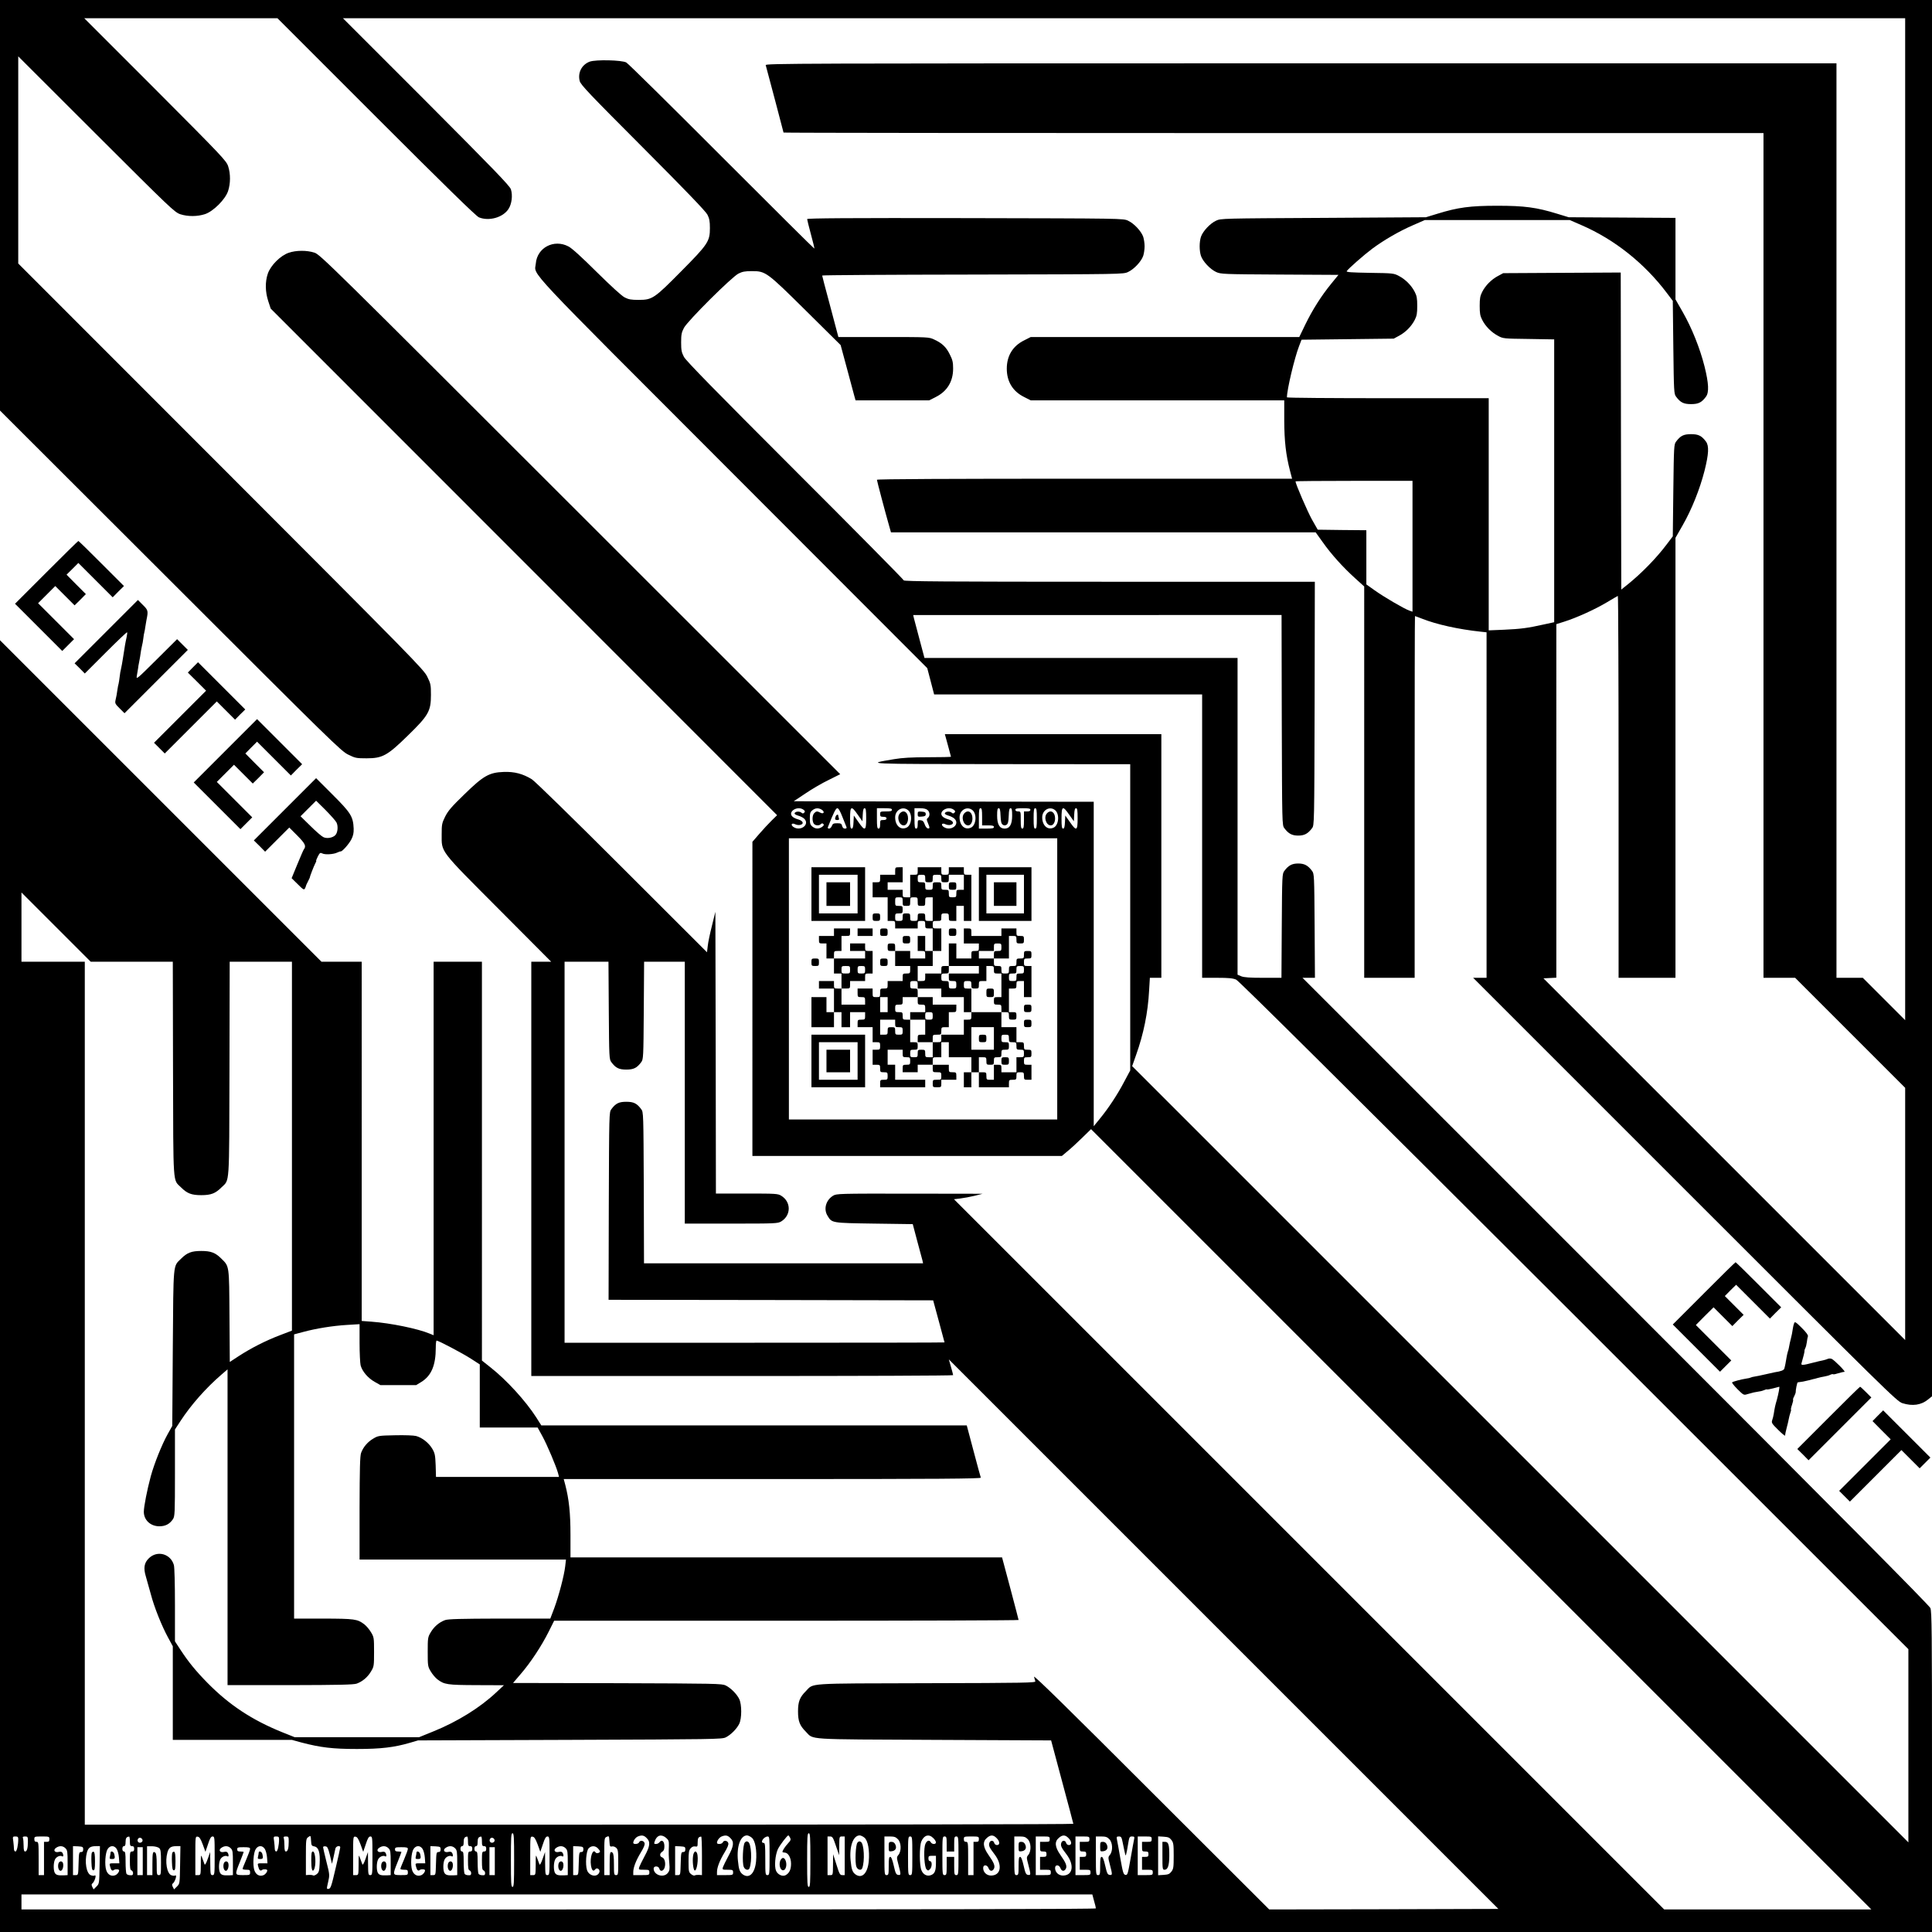 <svg xmlns="http://www.w3.org/2000/svg" version="1.0" width="2400" height="2400" viewBox="0 0 1800 1800"><path d="M0 191.3v191.2l158.8 158.6c150.9 150.8 159 158.8 165.7 162 6.5 3.2 7.6 3.4 17 3.4 14.9 0 19.4-2.5 38.6-21.3 19.1-18.6 21.4-22.6 21.4-37.7 0-9.4-.2-10.5-3.4-17-3.2-6.7-12.2-15.8-192.2-196L17 245.5v-193l72.8 72.7c69.4 69.3 72.9 72.6 78.2 74.4 7.1 2.3 16 2.2 23-.1 7.8-2.6 18.9-13.7 21.5-21.5 2.3-7 2.4-15.9.1-23-1.7-5.2-4.9-8.6-67.9-71.8L78.5 17h180l92 92c64.7 64.7 93.1 92.4 95.7 93.5 9.3 3.8 22.3.2 27.5-7.7 3.1-4.7 4.1-12.7 2.3-18.4-1-3.2-16-18.7-78.8-81.7L319.5 17H1775v933.5l-19.8-19.8-19.7-19.7H1711V59h-499.1c-474.8 0-499 .1-498.5 1.7 1.5 5.4 16.6 62.4 16.6 62.8 0 .3 205.4.5 456.5.5H1643v787h29.5l51.3 51.3 51.2 51.2v235L1606.5 1080 1438 911.5l6-.3 6-.3V581.5l7.3-2.3c11.2-3.5 28.2-11.2 39.2-17.7 5.5-3.3 10.3-6.1 10.8-6.3.4-.2.7 79.8.7 177.7V911h53V501.1l6.8-11.9c8.4-14.7 15.9-33.5 20.3-50.7 3.9-15.6 4.3-23.1 1.3-27.1-4-5.4-7-6.9-13.9-6.9s-9.9 1.5-13.9 6.9c-2 2.6-2.1 4.3-2.6 45.5l-.5 42.8-5.6 7.4c-9.6 12.8-23.5 27-36.4 37.4l-6 4.8-.3-147.7-.2-147.7-54.8.3-54.7.3-5 2.7c-6 3.2-11.5 8.7-14.6 14.8-1.9 3.7-2.3 6.1-2.3 13s.4 9.3 2.3 13c3.1 6.1 8.6 11.6 14.6 14.8 4.9 2.7 5.3 2.7 28.7 3l23.8.4v263.5l-9.7 2.1c-15.1 3.4-21.6 4.2-37 4.9l-14.3.6V371h-94c-51.7 0-94-.3-94-.8 0-7.2 7.1-36.9 11.3-47.7l2.3-6 43-.5 42.9-.5 5-2.7c6-3.2 11.5-8.7 14.6-14.8 1.9-3.7 2.3-6.1 2.3-13s-.4-9.3-2.3-13c-3.1-6.1-8.6-11.6-14.6-14.8-4.9-2.6-5.4-2.7-27.3-3-17.3-.3-22-.6-21.5-1.6 1.5-2.3 15.8-14.9 23.8-20.9 11.1-8.2 25.1-16.3 38-21.9l11-4.8h135l11 4.8c30.7 13.3 58.6 35.5 79.4 63.1l5.6 7.4.5 43.3c.5 41.7.6 43.4 2.6 46 4 5.4 7 6.9 13.9 6.9s9.9-1.5 13.9-6.9c3-4 2.6-12.4-1.3-28.1-4.3-17.1-11.9-36-20.3-50.7l-6.8-11.9V203l-49.7-.3-49.8-.3-10.5-3.2c-19.4-6-30.7-7.5-56-7.5s-36.6 1.5-56 7.5l-10.5 3.2-95.5.6c-94.3.5-95.6.5-100 2.6-5.6 2.6-12.3 9.8-14.1 15-1.6 5-1.6 12.8 0 17.8 1.8 5.2 8.5 12.4 14.1 15 4.4 2 6.1 2.1 59.3 2.4l54.7.3-6.7 8.2c-9.3 11.4-17.4 24.2-24.1 37.9l-5.7 11.8H960.3l-6.1 3.1c-10.6 5.2-16.2 14.4-16.2 26.4 0 12 5.6 21.2 16.2 26.4l6.1 3.1h236.2v18.8c.1 19.3 1.5 31.9 5.4 46.9l1.9 7.3h-193.4c-126.7 0-193.4.3-193.4 1 0 .9 7.8 30.5 11.6 43.7l1.5 5.3H1225.8l6.6 9.2c7.9 11.2 18.8 23.3 30.2 33.6l8.4 7.6V911h47V742.5c0-92.7.1-168.5.3-168.5.2 0 3.2 1.1 6.8 2.5 13.4 5.3 33.7 9.8 54.2 12l5.7.6V911h-12.5l197.3 197.3c188.6 188.6 197.6 197.5 202.6 199 9.4 3 17.6 1.8 24-3.5l3.6-2.9V0H0v191.3zm1316 317.6v61l-2.9-1c-4.7-1.6-24.2-13-32.5-19l-7.6-5.4V494l-22.7-.2-22.6-.3-5.3-9.3c-4.2-7.5-15.4-33.4-15.4-35.7 0-.3 24.5-.5 54.5-.5h54.5v60.9z"/><path d="M549.5 57.4c-7.5 2.8-11.4 10.3-9.4 18.1.9 3.5 8.9 11.9 58.9 62 39.8 39.9 58.5 59.4 60.1 62.5 1.8 3.6 2.3 6.1 2.3 12.5 0 12.4-1.8 15.1-26.8 40.3-25 25.3-26.9 26.6-39.6 26.6-6.9 0-9.3-.4-13-2.3-2.8-1.4-12.6-10.4-26-23.6-14.1-14-23.2-22.3-26.4-23.9-13.5-7.1-29.2 1.1-30.4 15.9-1 11.9-15.1-3.2 183.9 196l180.8 181 3.2 12.2 3.2 12.3H1120v264h14c10.9 0 14.7.4 17.7 1.7 2.6 1.2 100 97.9 315.1 312.7l311.2 311.1v180l-361.6-361.6-361.6-361.6 3.6-10.2c7.1-19.9 11.1-39.6 12.2-60.3l.7-11.8h10.7V684H880.3l2.8 10.2c1.6 5.7 2.8 10.5 2.9 10.8 0 .3-9.6.5-21.2.5-15.6 0-24.1.5-31.8 1.8-27.4 4.6-29.3 4.5 99.8 4.6l120.2.1V997.3l-5.5 10.3c-6.3 12.1-14.9 25.1-22.9 34.8l-5.6 6.9V747l-139.7-.2-139.8-.3 11-7.3c6-4.1 15.8-9.8 21.7-12.6l10.6-5.3-242.1-242C306.3 245 298.3 237.2 293 235.4c-7.1-2.3-17-2.3-24 .1-7.7 2.6-16.9 11.8-19.5 19.5-2.6 7.6-2.4 16.9.4 25.5l2.3 7 235.9 236 235.9 236-5.1 5c-2.8 2.8-8 8.3-11.5 12.4l-6.4 7.4V1077H989.3l5.6-4.7c3.1-2.5 9.2-8.2 13.6-12.5l8-7.8 363.5 363.5 363.5 363.5h-193l-330.9-330.9-330.8-330.8 5.8-.7c3.3-.4 9.3-1.5 13.4-2.5l7.5-1.9-68-.1c-66.2-.1-68.1 0-71.3 1.9-6.7 4.1-9.1 12.4-5.2 18.7 4.1 6.8 3.6 6.7 43.4 7.3l36 .5 4.1 15.5c2.3 8.5 4.5 16.7 4.9 18.2l.6 2.8H600l-.2-70.4c-.3-69.4-.3-70.5-2.4-73.2-4-5.4-7-6.9-13.9-6.9s-9.9 1.5-13.9 6.9c-2.1 2.7-2.1 3.6-2.4 90.2l-.2 87.4 151.2.2 151.2.3 5.3 19.5c2.9 10.7 5.3 19.6 5.3 19.7 0 .2-79.6.3-177 .3H526V896h40.9l.3 45.4c.3 44.1.4 45.5 2.4 48.2 4 5.4 7 6.9 13.9 6.9s9.9-1.5 13.9-6.9c2-2.7 2.1-4.1 2.4-48.2l.3-45.4H638v244h43.3c41.3 0 43.3-.1 46.5-2 9.4-5.7 9.4-18.3 0-24-3.1-1.9-5.1-2-32-2H667l-.2-131.3-.3-131.2-3.2 13c-1.8 7.1-3.6 15.6-3.9 18.8l-.7 5.9-79.1-79c-45.3-45.3-81.2-80.3-84-82.1-8.4-5.2-16.4-7.3-26.4-6.9-13.5.5-18.9 3.6-36.8 21.1-11.8 11.4-15 15.2-17.7 20.6-3 6.1-3.2 7.3-3.2 16.6 0 16.9-2.5 13.6 53.4 69.7l48.6 48.8H495v386h196.5c108.1 0 196.5-.3 196.5-.8 0-.4-.9-3.9-2-7.7l-2-7 256 256 256 256-106.7.3-106.8.2-109.9-109.7c-76.1-76.1-109.6-109-109.2-107.1.3 1.4.9 3.3 1.2 4.2.5 1.4-8.9 1.6-101.2 1.8-114 .3-105-.3-112.7 7.5-5.6 5.6-7.2 9.7-7.2 18.8 0 9.1 1.6 13.2 7.2 18.8 7.7 7.8-2 7.1 119.7 7.7l108.9.5 10.3 38.5c5.7 21.2 10.4 38.8 10.4 39.2 0 .5-207.2.8-460.5.8H79V896H20v-64.5l32.3 32.3L84.5 896H161l.2 99.7c.3 111.6-.3 102.9 7.5 110.6 5.6 5.6 9.7 7.2 18.8 7.2 9.1 0 13.2-1.6 18.8-7.2 7.8-7.7 7.2 1 7.5-110.6l.2-99.7h58V1239.7l-11.2 4.3c-13.4 5.1-26.7 11.9-38.3 19.4l-8.4 5.5-.3-42.7c-.3-47.6-.1-46.2-7.5-53.5-5.6-5.6-9.7-7.2-18.8-7.2-9.1 0-13.2 1.6-18.8 7.2-7.6 7.5-7.1 2.4-7.7 83.3l-.5 72.5-4.2 7.5c-5.4 9.6-12.6 27.6-15.8 39.3-3.4 12.6-6.5 28.4-6.5 33.2 0 7.7 6.2 13.5 14.5 13.5 5.6 0 9.6-2.1 12.6-6.6 1.8-2.7 1.9-5.4 1.9-43.2v-40.4l5.3-8.1c9.6-14.7 23.4-30.4 37.9-42.9l5.8-5V1570h58.3c46-.1 59-.4 62-1.4 5.5-2 10.3-6.1 13.4-11.4 2.7-4.5 2.8-5.2 2.8-18.2s-.1-13.7-2.8-18.2c-1.5-2.6-4.3-5.9-6.2-7.4-6.6-5-8.9-5.3-38.2-5.4H274v-264.8l8.3-2.2c12.1-3.3 27.7-5.8 41-6.6l11.7-.7v17.4c0 9.6.5 19.1 1 21.1 1.6 5.6 6.8 11.7 13 15.2l5.5 3.1h33.2l4.9-3c9.3-5.8 13.4-15.5 13.4-31.8 0-3.7.3-6.7.8-6.7 1.7 0 24.3 11.9 32 16.9l8.2 5.3v58.8h53.9l4.5 8.2c4.5 8.3 12.6 27.5 14.5 34.2l.9 3.6H406.2l-.3-10.8c-.4-9.6-.7-11.2-3.2-15.5-3.3-5.5-9.3-10.2-15-11.8-2.4-.6-10.5-.9-19.6-.7-15 .3-15.8.4-20.3 3.1-5.3 3.1-9.4 7.9-11.4 13.4-1 3-1.3 14.3-1.4 51.5v47.8h192.3l-.7 6.2c-1 8.8-6 27.7-10.2 39.1l-3.7 9.7h-47.1c-36.7.1-47.9.4-50.9 1.4-5.5 2-10.3 6.1-13.4 11.4-2.7 4.5-2.8 5.2-2.8 18.2s.1 13.7 2.8 18.2c1.5 2.6 4.3 5.9 6.2 7.4 6.5 4.9 9.1 5.3 36.5 5.4l25.5.1-7.3 6.8c-15 14.1-36.1 27.2-58.4 36.2l-13.3 5.4h-116l-12-4.8c-27.8-11.3-48.9-25.2-69.2-45.8-10.8-11-17.6-19.3-25-30.6l-5.3-8.1v-33.9c0-19.1-.4-35.3-1-37.2-3-10.5-15.4-13.9-23.2-6.4-4.5 4.3-5.3 9.2-2.9 17.1 1.1 3.7 3.1 11.1 4.6 16.4 3.1 12 10.2 29.7 16.1 40.5l4.4 8.1v87.2h110.9l9.1 2.5c17.6 4.6 28.9 6 51.5 6 22.4 0 34.8-1.5 49.5-5.8l7.5-2.2 141.5-.5c134.1-.5 141.7-.6 145.1-2.3 4.7-2.3 10.3-7.9 12.6-12.6 2.5-5 2.5-18.2 0-23.2-2.3-4.7-7.9-10.3-12.6-12.6-3.4-1.7-9.2-1.8-100.9-2.1l-97.2-.2 7.1-8.3c9.1-10.5 19.4-26.1 26-39.3l5.2-10.4h216.3c119 0 216.4-.3 216.4-.7 0-.4-3.5-13.6-7.7-29.5l-7.7-28.8H531.5v-20.8c0-20.7-1.4-33.5-4.9-47l-1.4-5.2h194.5c155.2 0 194.4-.3 194.1-1.3-.3-.6-3.3-11.9-6.8-25l-6.3-23.7H504.3l-4.6-7.3c-9.8-15.3-27.7-35-42.9-46.9l-7.8-6.2V896h-45v348l-3.7-1.5c-11-4.6-36.3-9.8-54-11.1l-9.3-.7V896h-37.5L149.8 746.3 0 596.5V1800h1800v-149c0-132-.2-149.5-1.5-152.8-1.1-2.6-84.6-86.7-293.3-295.5L1213.5 911h11.6l-.3-48.4c-.3-47.2-.4-48.5-2.4-51.2-3.8-5.1-7.1-6.9-12.9-6.9-5.8 0-9.1 1.8-12.9 6.9-2 2.7-2.1 4-2.4 51.2l-.3 48.4h-17c-12.5 0-17.9-.4-20.4-1.4l-3.5-1.5V613H861.3l-4.6-17.3c-2.5-9.4-4.9-18.4-5.3-20l-.6-2.7H1194l.2 97.9c.3 97.2.3 98 2.4 100.7 3.8 5.1 7.1 6.9 12.9 6.9 5.8 0 9.1-1.8 12.9-6.9 2.1-2.7 2.1-3.4 2.4-116.2l.2-113.4h-191.5c-152.7 0-191.5-.3-191.5-1.3 0-.6-45.5-46.7-101.1-102.2-75.5-75.5-101.7-102.3-103.7-106-2.2-4.3-2.6-6.2-2.6-13.5s.4-9.2 2.6-13.5c3.5-6.6 44.4-47.3 50.8-50.6 3.6-1.8 6.1-2.3 12.5-2.3 12.9 0 13.9.8 50.7 37.2l32 31.7L789 343c3.1 11.8 6.3 23.4 6.9 25.7l1.2 4.3h68.6l6.1-3.1c10.6-5.3 16.2-14.4 16.2-26.5 0-5.9-.5-8.1-3.1-13.2-3.4-6.9-7.1-10.4-14.4-13.8-5-2.4-5.1-2.4-47.2-2.4h-42.2l-1-3.8c-.5-2-3.9-14.8-7.5-28.3-3.7-13.5-6.6-24.9-6.6-25.2 0-.4 63.1-.8 140.3-.9 139.9-.3 140.2-.3 144.7-2.4 5.6-2.6 12.3-9.8 14.1-15 .7-2.1 1.3-6.2 1.3-8.9 0-2.8-.6-6.8-1.3-8.9-1.8-5.2-8.5-12.4-14.1-15-4.5-2.1-4.6-2.1-151.7-2.4-108.7-.2-147.3.1-147.3.9 0 .6 1.6 7 3.5 14.1 2 7.2 3.4 13.2 3.2 13.4-.2.2-39-38.4-86.3-85.7-47.2-47.3-87.2-86.8-88.9-87.7-4.3-2.3-28.4-2.8-34-.8zm199.1 697c1.5 1.2 1.6 1.7.7 2.7-1 1-1.5 1-2.7 0-1.8-1.5-5.8-1.1-6.3.6-.3.7 1.2 1.6 3.3 2.2 2 .5 4.5 1.8 5.5 2.7 5.9 5.4-3.2 12.5-10 7.8-2.9-2.1-1.3-4.1 1.9-2.4 1.2.6 3.3.9 4.7.5 3.6-.9 2.5-3.7-1.8-5-2-.5-4.4-1.6-5.3-2.4-5.4-4.5 4.2-10.9 10-6.7zm17.3.2c2.8 2 1.4 4.2-1.7 2.5-2.8-1.5-3.8-1.4-5.6.5-1.8 1.8-2.1 6.6-.6 9.5 1.2 2.1 5 2.5 6.8.7.9-.9 1.5-.9 2.3-.1.8.8.4 1.5-1.2 2.7-3.1 2.1-6.2 2-9-.3-2-1.6-2.4-2.8-2.4-7.6s.4-6 2.4-7.6c2.8-2.3 5.9-2.4 9-.3zm19 6.6c1.8 4.6 3.5 8.9 3.8 9.5.3.8-.3 1.3-1.5 1.3-1.3 0-2.2-.9-2.6-2.5-.5-2.1-1.2-2.5-4.6-2.5-3.4 0-4.2.4-5 2.5-.5 1.4-1.7 2.5-2.6 2.5-.9 0-1.4-.6-1.1-1.3 5.2-13.3 7.4-17.7 8.8-17.7 1.1 0 2.7 2.7 4.8 8.2zm14.3-2.1l4.3 6.1.3-6.1c.2-4.5.7-6.1 1.7-6.1 1.2 0 1.5 1.9 1.5 9.5 0 11.7-1.1 12.2-7.2 3.4l-4.3-6.1-.3 6.1c-.2 4.5-.7 6.1-1.7 6.1-1.2 0-1.5-1.9-1.5-9.5 0-11.7 1.1-12.2 7.2-3.4zm31.8-4.6c0 1.2-1.3 1.5-5.5 1.5-5.2 0-5.5.1-5.5 2.5 0 2.1.5 2.5 3 2.5 2 0 3 .5 3 1.5s-1 1.5-3 1.5c-2.8 0-3 .2-3 4 0 2.9-.4 4-1.5 4-1.2 0-1.5-1.7-1.5-9.5V753h7c5.6 0 7 .3 7 1.5zm15 .3c4.4 3.6 3.5 14.1-1.4 16.3-5.6 2.6-10.6-2-10.6-9.6 0-6.8 7-10.8 12-6.7zm18.2-.1c2.2 1.9 2.4 5.6.3 7.3-1.3 1.1-1.3 1.6 0 4.7 1.9 4.5 1.9 5.5-.2 5.1-.9-.2-2.2-1.9-2.8-3.8-.9-2.7-1.8-3.6-3.8-3.8-2.5-.3-2.7-.1-2.7 3.7 0 3-.4 4.1-1.5 4.1-1.2 0-1.5-1.7-1.5-9.5V753h5.2c3.4 0 5.8.6 7 1.7zm24.4-.3c1.5 1.2 1.6 1.7.7 2.7-1 1-1.5 1-2.7 0-1.8-1.5-5.8-1.1-6.3.6-.3.7 1.2 1.6 3.3 2.2 2 .5 4.5 1.8 5.5 2.7 5.9 5.4-3.2 12.5-10 7.8-2.9-2.1-1.3-4.1 1.9-2.4 1.2.6 3.3.9 4.7.5 3.6-.9 2.5-3.7-1.8-5-2-.5-4.4-1.6-5.3-2.4-5.4-4.5 4.2-10.9 10-6.7zm17.4.4c4.4 3.6 3.5 14.1-1.4 16.3-5.6 2.6-10.6-2-10.6-9.6 0-6.8 7-10.8 12-6.7zm9 6.2v8h5.5c4.2 0 5.5.3 5.5 1.5s-1.4 1.5-7 1.5h-7v-9.5c0-7.8.3-9.5 1.5-9.5s1.5 1.6 1.5 8zm17.2-.9c.2 5.5.7 7.4 2.1 8.3 1.2.8 2.2.8 3.5 0 1.3-.9 1.8-2.8 2-8.3.2-5.4.6-7.1 1.7-7.1 1.2 0 1.5 1.5 1.5 6.9 0 8.2-2.3 12.1-7 12.1s-7-3.9-7-12.1c0-5.4.3-6.9 1.5-6.9 1.1 0 1.5 1.7 1.7 7.1zm27.8-5.6c0 1-1 1.5-3 1.5h-3v8c0 6.4-.3 8-1.5 8s-1.5-1.6-1.5-8c0-7.9 0-8-2.5-8-1.6 0-2.5-.6-2.5-1.5 0-1.2 1.4-1.5 7-1.5s7 .3 7 1.5zm6 8c0 7.8-.3 9.5-1.5 9.5s-1.5-1.7-1.5-9.5.3-9.5 1.5-9.5 1.5 1.7 1.5 9.5zm17-7.7c4.4 3.6 3.5 14.1-1.4 16.3-5.6 2.6-10.6-2-10.6-9.6 0-6.8 7-10.8 12-6.7zm13.2 4.3l4.3 6.1.3-6.1c.2-4.5.7-6.1 1.7-6.1 1.2 0 1.5 1.9 1.5 9.5 0 11.7-1.1 12.2-7.2 3.4l-4.3-6.1-.3 6.1c-.2 4.5-.7 6.1-1.7 6.1-1.2 0-1.5-1.9-1.5-9.5 0-11.7 1.1-12.2 7.2-3.4zM985 912v131H735V781h250v131zm-506 821c0 21.6-.2 25-1.5 25s-1.5-3.4-1.5-25 .2-25 1.5-25 1.5 3.4 1.5 25zm276 0c0 21.6-.2 25-1.5 25s-1.5-3.4-1.5-25 .2-25 1.5-25 1.5 3.4 1.5 25zm-462-12.7c3.9.8 5.4 5.8 4.8 16.2-.3 6.6-.7 8-2.7 9.6-1.3 1-2.8 1.6-3.4 1.2-.6-.4-2.4-.6-3.9-.5l-2.8.2v-16.9c0-16.5.1-17 2.3-18.6 2.2-1.5 2.2-1.5 2.5 3.4.3 4.5.5 4.9 3.2 5.4zm277.1 0c1.1-.3 2.8.2 3.9 1.2 1.8 1.6 2 3.1 2 13.7 0 11.1-.1 11.8-2 11.8s-2-.7-2-9.9c0-7-.4-10.2-1.3-11-2.3-1.8-2.7-.2-2.7 10.6v10.3h-5v-17.3c0-17.1 0-17.4 2.3-18.4 2.1-1 2.2-.8 2.5 4.2.3 4.7.5 5.2 2.3 4.8zm32.4-7.8c3.6 3.5 3.2 7.4-1.9 16.8-2.4 4.5-4.7 9.2-5.1 10.4-.6 2.2-.4 2.3 4.4 2.3 4.8 0 5.1.2 5.1 2.5 0 2.4-.2 2.5-7.5 2.5H590v-2.9c0-4.2 2.5-10.7 7.1-18.3 2.8-4.6 3.9-7.3 3.4-8.7-.7-2.4-4.3-2.8-5.1-.6-.7 1.7-5.4 2.1-5.4.4 0-2.1 2.2-5 4.3-5.9 3.7-1.5 5.7-1.1 8.2 1.5zm18.1-.2c2.4 2.1 2.7 3.1 2.6 7.3-.3 7.5-.2 9.4.4 16.4.5 5.6.2 7-1.4 9-3.9 4.9-13.2 2-13.2-4.1 0-2.7 4.6-2.6 5.3.1.7 2.9 3.6 2.5 4.8-.7 1.4-3.8.3-9-2.1-9.8-2.6-.8-2.6-3.7 0-5.3 1.5-.9 2-2.3 2-5.2 0-4.6-2.4-6.5-4.5-3.7-.7 1-2.2 1.7-3.3 1.7-1.9 0-2-.3-1.1-2.8 2-5.5 6.1-6.6 10.5-2.9zm59.9.2c3.6 3.5 3.2 7.4-1.9 16.8-2.4 4.5-4.7 9.2-5.1 10.4-.6 2.2-.4 2.3 4.4 2.3 4.8 0 5.1.2 5.1 2.5 0 2.4-.2 2.5-7.5 2.5H668v-2.9c0-4.2 2.5-10.7 7.1-18.3 2.8-4.6 3.9-7.3 3.4-8.7-.7-2.4-4.3-2.8-5.1-.6-.7 1.7-5.4 2.1-5.4.4 0-2.1 2.2-5 4.3-5.9 3.7-1.5 5.7-1.1 8.2 1.5zm20-.3c3.2 2.8 4.8 11.9 3.9 22-1.1 11-6.1 16.2-12 12.4-3.1-2.1-4.1-4.6-4.9-13.2-1.3-13.2 2.4-23.4 8.5-23.4 1 0 3.1 1 4.5 2.2zm35.6-.1c.9 1.8.6 2.6-1.9 5.3-2.7 2.9-5.2 6.7-5.2 8 0 .3.9.6 1.9.6 3.4 0 6.1 4.7 6.1 10.4 0 5.4-1.6 8.8-5.1 10.7-3 1.5-7.4-.6-8.9-4.2-1.7-4-.8-14.4 1.7-20 1.8-3.8 8.7-12.9 9.8-12.9.3 0 .9.9 1.6 2.1zm69.4.1c3.2 2.8 4.8 11.9 3.9 22-1.1 11-6.1 16.2-12 12.4-3.1-2.1-4.1-4.6-4.9-13.2-1.3-13.2 2.4-23.4 8.5-23.4 1 0 3.1 1 4.5 2.2zm64 .3c1.4 1.3 2.5 3.1 2.5 4 0 2-3.6 2-4.8-.1-1.6-2.9-4.5-1.2-5.5 3.1-1.3 6.1-.4 20.3 1.5 22.1 1.4 1.4 1.7 1.4 3.2-.1 2.1-2.1 2.2-7.5.1-7.5-.9 0-1.5-.9-1.5-2.5 0-2.2.4-2.5 3.5-2.5h3.5v6.6c0 7.4-1.1 10.1-4.6 11.4-3.6 1.4-7.3-.4-8.9-4.5-2-4.6-2-22.3-.1-26.9 2.5-5.9 7.1-7.2 11.1-3.1zm59 0c3.1 3 3.3 6.5.4 6.5-1.2 0-2.3-.8-2.6-2-.7-2.7-3.9-2.6-4.6.2-.7 2.5.2 4.3 4.9 10.4 7.6 10 6 19.8-3.3 19.8-4.1 0-7.3-3.1-7.3-7 0-3.4 3.7-3.3 5 .1 1.1 3 3.5 3.3 5 .6 1.3-2.6.1-5.6-5.1-13-5.1-7.3-5.6-12.3-1.4-15.8 3.4-3 6-2.9 9 .2zm67 0c3.1 3 3.3 6.5.4 6.5-1.2 0-2.3-.8-2.6-2-.7-2.7-3.9-2.6-4.6.2-.7 2.5.2 4.3 4.9 10.4 7.6 10 6 19.8-3.3 19.8-4.1 0-7.3-3.1-7.3-7 0-3.4 3.7-3.3 5 .1 1.1 3 3.5 3.3 5 .6 1.3-2.6.1-5.6-5.1-13-5.1-7.3-5.6-12.3-1.4-15.8 3.4-3 6-2.9 9 .2zm-978.5.9c0 5.7-1.3 11.6-2.6 11.6-.8 0-1.4-1-1.4-2.4 0-1.3-.3-4.4-.6-7-.7-4.5-.6-4.6 2-4.6 2.1 0 2.6.5 2.6 2.4zm9 2.3c0 6.2-.9 9.3-2.6 9.3-1 0-1.4-1.5-1.4-5.4 0-3-.3-6.1-.6-7-.5-1.2 0-1.6 2-1.6 2.4 0 2.6.3 2.6 4.7zm20-2.2c0 2-.5 2.5-2.5 2.5H41v31h-5v-15.5c0-14.8-.1-15.5-2-15.5-1.5 0-2-.7-2-2.5 0-2.4.2-2.5 7-2.5s7 .1 7 2.5zm75 2c0 3.8.3 4.5 2 4.5 1.5 0 2 .7 2 2.5s-.5 2.5-2 2.5c-1.8 0-2 .7-2 8.5 0 6.7.3 8.7 1.5 9.1 1.8.7 2 4.4.3 4.5-2.4.2-4.3-.3-5-1.4-.4-.7-.8-5.6-.8-11 0-7.9-.3-9.7-1.5-9.7-.9 0-1.5-.9-1.5-2.5s.6-2.5 1.5-2.5c1.1 0 1.5-1.1 1.5-3.9 0-3.5.8-4.8 3.3-5 .4-.1.7 1.9.7 4.4zm67.9 2.9l2.5 6.9 2.4-7.1c1.8-5.6 2.8-7.2 4.3-7.2 1.8 0 1.9.9 1.9 18 0 17.3-.1 18-2 18s-2-.7-2.1-10.8l-.1-10.7-2.3 6.5c-1.4 4-2.5 5.9-2.9 5-.3-.8-1.2-3.3-2-5.5-1.5-4-1.5-4-1.5 5.7-.1 9.8-.1 9.8-2.6 9.8H182v-18.1c0-17.9 0-18 2.2-17.7 1.6.2 2.7 1.9 4.7 7.2zm71.1-5c0 5.7-1.3 11.6-2.6 11.6-.8 0-1.4-1-1.4-2.4 0-1.3-.3-4.4-.6-7-.7-4.5-.6-4.6 2-4.6 2.1 0 2.6.5 2.6 2.4zm9 2.3c0 6.2-.9 9.3-2.6 9.3-1 0-1.4-1.5-1.4-5.4 0-3-.3-6.1-.6-7-.5-1.2 0-1.6 2-1.6 2.4 0 2.6.3 2.6 4.7zm66.9 2.7l2.5 6.9 2.4-7.1c1.8-5.6 2.8-7.2 4.3-7.2 1.8 0 1.9.9 1.9 18 0 17.3-.1 18-2 18s-2-.7-2.1-10.8l-.1-10.7-2.3 6.5c-1.4 4-2.5 5.9-2.9 5-.3-.8-1.2-3.3-2-5.5-1.5-4-1.5-4-1.5 5.7-.1 9.8-.1 9.8-2.6 9.8H329v-18.1c0-17.9 0-18 2.2-17.7 1.6.2 2.7 1.9 4.7 7.2zm100.1-2.9c0 3.8.3 4.5 2 4.5 1.5 0 2 .7 2 2.5s-.5 2.5-2 2.5c-1.8 0-2 .7-2 8.5 0 6.7.3 8.7 1.5 9.1 1.8.7 2 4.4.3 4.5-2.4.2-4.3-.3-5-1.4-.4-.7-.8-5.6-.8-11 0-7.9-.3-9.7-1.5-9.7-.9 0-1.5-.9-1.5-2.5s.6-2.5 1.5-2.5c1.1 0 1.5-1.1 1.5-3.9 0-3.5.8-4.8 3.3-5 .4-.1.7 1.9.7 4.4zm13 0c0 3.8.3 4.5 2 4.5 1.5 0 2 .7 2 2.5s-.5 2.5-2 2.5c-1.8 0-2 .7-2 8.5 0 6.7.3 8.7 1.5 9.1 1.8.7 2 4.4.3 4.5-2.4.2-4.3-.3-5-1.4-.4-.7-.8-5.6-.8-11 0-7.9-.3-9.7-1.5-9.7-.9 0-1.5-.9-1.5-2.5s.6-2.5 1.5-2.5c1.1 0 1.5-1.1 1.5-3.9 0-3.5.8-4.8 3.3-5 .4-.1.7 1.9.7 4.4zm51.9 2.9l2.5 6.9 2.4-7.1c1.8-5.6 2.8-7.2 4.3-7.2 1.8 0 1.9.9 1.9 18 0 17.3-.1 18-2 18s-2-.7-2.1-10.8l-.1-10.7-2.3 6.5c-1.4 4-2.5 5.9-2.9 5-.3-.8-1.2-3.3-2-5.5-1.5-4-1.5-4-1.5 5.7-.1 9.8-.1 9.8-2.6 9.8H494v-18.1c0-17.9 0-18 2.2-17.7 1.6.2 2.7 1.9 4.7 7.2zM654 1729v18l-2.8-.2c-1.5-.1-3.3.1-3.9.5-.6.4-2.2-.2-3.4-1.2-2.2-1.8-2.4-2.6-2.4-11.9 0-8.5.3-10.3 2-12.2 1.2-1.4 2.7-2 4.2-1.7 2.1.4 2.3.1 2.3-3.9 0-3.8.7-5.1 3.3-5.3.4-.1.7 8 .7 17.9zm63 0c0 17.3-.1 18-2 18s-2-.7-2-15c0-12.7-.2-15-1.5-15-3.8 0-.1-5.9 3.8-6 1.6 0 1.7 1.5 1.7 18zm61.8-9.3l3 8.8.1-8.8c.1-8.6.1-8.7 2.6-8.7h2.5v36h-2.3c-2.1 0-2.7-1.1-5.4-9.8l-3.1-9.7-.1 9.7c-.1 9.8-.1 9.8-2.6 9.8H771v-36h2.4c2.2 0 2.8 1 5.4 8.7zm57.7-6.2c3.2 3.1 3.5 11 .6 14.6-1.8 2.2-1.8 2.5 0 9.3 2.4 9.2 2.4 9.8-.3 9.4-1.9-.3-2.5-1.5-4.1-8.6-1.3-5.6-2.3-8.2-3.3-8.2-1.1 0-1.4 1.8-1.4 8.5 0 7.8-.2 8.5-2 8.5-1.9 0-2-.7-2-18v-18h5c4.1 0 5.6.5 7.5 2.5zM850 1729c0 17.3-.1 18-2 18s-2-.7-2-18 .1-18 2-18 2 .7 2 18zm32-11v7h7v-7c0-6.3.2-7 2-7 1.9 0 2 .7 2 18s-.1 18-2 18c-1.8 0-2-.7-2-8.5v-8.5h-7v8.5c0 7.8-.2 8.5-2 8.5-1.9 0-2-.7-2-18s.1-18 2-18c1.8 0 2 .7 2 7zm30-4.5c0 2-.5 2.5-2.5 2.5H907v31h-5v-15.5c0-14.8-.1-15.5-2-15.5-1.5 0-2-.7-2-2.5 0-2.4.2-2.5 7-2.5s7 .1 7 2.5zm45.5 0c3.2 3.1 3.5 11 .6 14.6-1.8 2.2-1.8 2.5 0 9.3 2.4 9.2 2.4 9.8-.3 9.4-1.9-.3-2.5-1.5-4.1-8.6-1.3-5.6-2.3-8.2-3.3-8.2-1.1 0-1.4 1.8-1.4 8.5 0 7.8-.2 8.5-2 8.5-1.9 0-2-.7-2-18v-18h5c4.1 0 5.6.5 7.5 2.5zm20.5 0c0 2.3-.4 2.5-4.5 2.5H969v4.5c0 4.3.1 4.5 3 4.5 2.5 0 3 .4 3 2.5s-.5 2.5-3 2.5h-3v12h5c4.7 0 5 .2 5 2.5 0 2.4-.2 2.5-7 2.5h-7v-36h6.5c6.3 0 6.5.1 6.5 2.5zm37 0c0 2.3-.4 2.5-4.5 2.5h-4.5v4.5c0 4.3.1 4.5 3 4.5 2.5 0 3 .4 3 2.5s-.5 2.5-3 2.5h-3v12h5c4.7 0 5 .2 5 2.5 0 2.4-.2 2.5-7 2.5h-7v-36h6.5c6.3 0 6.5.1 6.5 2.5zm18.5 0c3.2 3.1 3.5 11 .6 14.6-1.8 2.2-1.8 2.5 0 9.3 2.4 9.2 2.4 9.8-.3 9.4-1.9-.3-2.5-1.5-4.1-8.6-1.3-5.6-2.3-8.2-3.3-8.2-1.1 0-1.4 1.8-1.4 8.5 0 7.8-.2 8.5-2 8.5-1.9 0-2-.7-2-18v-18h5c4.1 0 5.6.5 7.5 2.5zm12.5 3.2c2.7 13.2 2.6 12.9 3.2 10.8.4-1.1 1.2-5.3 1.8-9.3 1.1-6.7 1.3-7.2 3.7-7.2 2.1 0 2.4.4 2 2.2-.3 1.3-1.8 9.4-3.3 18.1-2.6 14.7-2.9 15.8-4.8 15.5-1.9-.3-2.4-1.9-4.7-14.8-1.4-8-2.8-16-3.2-17.8-.6-2.9-.4-3.2 1.8-3.2 2.1 0 2.5.7 3.5 5.7zm27-3.2c0 2.3-.4 2.5-4.5 2.5h-4.5v4.5c0 4.3.1 4.5 3 4.5 2.5 0 3 .4 3 2.5s-.5 2.5-3 2.5h-3v12h5c4.7 0 5 .2 5 2.5 0 2.4-.2 2.5-7 2.5h-7v-36h6.5c6.3 0 6.5.1 6.5 2.5zm18.4.8c1.9 2.5 2.1 4.2 2.1 14.7s-.2 12.2-2.1 14.7c-1.8 2.3-2.9 2.8-7.3 3.1l-5.1.3v-36.2l5.1.3c4.4.3 5.5.8 7.3 3.1zm-958.6 0c.4 2-2.5 3.4-4 1.9s-.1-4.4 1.9-4c1 .2 1.9 1.1 2.1 2.1zm328 0c.4 2-2.5 3.4-4 1.9s-.1-4.4 1.9-4c1 .2 1.9 1.1 2.1 2.1zM61 1722c1.8 1.8 2 3.3 2 13.5v11.5l-3.2.2c-5.5.2-7.2-.2-8.5-1.9-1.6-2.1-1.7-9.4-.1-12.8 1.2-2.6 4.8-4.2 6.7-3 1.3.8 1.4-1.5.2-3.4-.6-.9-1.8-1.1-3.4-.7-3.7.9-5.5-1.7-2.5-3.8 3.1-2.2 6.4-2 8.8.4zm16.5 1c0 1.8-.5 2.5-2 2.5-1.9 0-2 .8-2.3 10.7-.3 10.7-.3 10.8-2.7 10.8H68v-27l4.8.2c4.3.3 4.7.5 4.7 2.8zm15.3 14.5c-.3 17.4-.3 17.5-2.9 20.1l-2.7 2.7-1.2-2.3c-.7-1.4-.8-2.5-.3-2.9 2.4-1.5 4.7-9.1 2.4-7.7-.5.4-2.1.2-3.5-.3-4.1-1.6-6-12.6-3.6-21.3 1.3-4.4 3.1-5.7 8.3-5.8h3.8l-.3 17.5zm15.9-14.9c.9 1.4 1.9 5 2.1 8l.4 5.4h-4.7c-4.6 0-4.7 0-4 2.7.9 3.8 2.1 4.9 3.8 3.4 1.2-.9 4.7-.6 4.7.4 0 1.7-1.7 3.8-3.6 4.6-3.7 1.4-7-.5-8.4-4.6-1.7-5-.9-16.5 1.3-19.8 2.3-3.5 6.1-3.6 8.4-.1zm39.6-.8c1.4 1.3 1.7 3.3 1.7 13.4 0 11.1-.1 11.8-2 11.8s-2-.7-2-9.9c0-7-.4-10.2-1.3-11-2.3-1.8-2.7-.2-2.7 10.6v10.3h-5v-26.9h4.8c2.7.1 5.4.8 6.5 1.7zm19.5 15.7c-.3 17.4-.3 17.5-2.9 20.1l-2.7 2.7-1.2-2.3c-.7-1.4-.8-2.5-.3-2.9 2.4-1.5 4.7-9.1 2.4-7.7-.5.4-2.1.2-3.5-.3-4.1-1.6-6-12.6-3.6-21.3 1.3-4.4 3.1-5.7 8.3-5.8h3.8l-.3 17.5zM215 1722c1.8 1.8 2 3.3 2 13.5v11.5l-3.2.2c-5.5.2-7.2-.2-8.5-1.9-1.6-2.1-1.7-9.4-.1-12.8 1.2-2.6 4.8-4.2 6.7-3 1.3.8 1.4-1.5.2-3.4-.6-.9-1.8-1.1-3.4-.7-3.7.9-5.5-1.7-2.5-3.8 3.1-2.2 6.4-2 8.8.4zm31.7.6c.9 1.4 1.9 5 2.1 8l.4 5.4h-4.7c-4.6 0-4.7 0-4 2.7.9 3.8 2.1 4.9 3.8 3.4 1.2-.9 4.7-.6 4.7.4 0 1.7-1.7 3.8-3.6 4.6-3.7 1.4-7-.5-8.4-4.6-1.7-5-.9-16.5 1.3-19.8 2.3-3.5 6.1-3.6 8.4-.1zm60.7 5.9l1.9 8 1.4-6c.7-3.3 1.5-7 1.8-8.3.6-2.3 4.5-3.2 4.5-1 0 .7-2 9.6-4.4 19.8-3.8 16.2-4.5 18.5-6.4 18.8-2 .3-2 .2-.5-6.3 1.5-6.6 1.5-6.9-1.6-19.1-1.7-6.8-3.1-12.8-3.1-13.4 0-.6 1-1 2.2-.8 1.9.2 2.5 1.6 4.2 8.3zm54.6-6.5c1.8 1.8 2 3.3 2 13.5v11.5l-3.2.2c-5.5.2-7.2-.2-8.5-1.9-1.6-2.1-1.7-9.4-.1-12.8 1.2-2.6 4.8-4.2 6.7-3 1.3.8 1.4-1.5.2-3.4-.6-.9-1.8-1.1-3.4-.7-3.7.9-5.5-1.7-2.5-3.8 3.1-2.2 6.4-2 8.8.4zm31.7.6c.9 1.4 1.9 5 2.1 8l.4 5.4h-4.7c-4.6 0-4.7 0-4 2.7.9 3.8 2.1 4.9 3.8 3.4 1.2-.9 4.7-.6 4.7.4 0 1.7-1.7 3.8-3.6 4.6-3.7 1.4-7-.5-8.4-4.6-1.7-5-.9-16.5 1.3-19.8 2.3-3.5 6.1-3.6 8.4-.1zm16.8.4c0 1.8-.5 2.5-2 2.5-1.9 0-2 .8-2.3 10.7-.3 10.7-.3 10.8-2.7 10.8H401v-27l4.8.2c4.3.3 4.7.5 4.7 2.8zm13.5-1c1.8 1.8 2 3.3 2 13.5v11.5l-3.2.2c-5.5.2-7.2-.2-8.5-1.9-1.6-2.1-1.7-9.4-.1-12.8 1.2-2.6 4.8-4.2 6.7-3 1.3.8 1.4-1.5.2-3.4-.6-.9-1.8-1.1-3.4-.7-3.7.9-5.5-1.7-2.5-3.8 3.1-2.2 6.4-2 8.8.4zm103 0c1.8 1.8 2 3.3 2 13.5v11.5l-3.2.2c-5.5.2-7.2-.2-8.5-1.9-1.6-2.1-1.7-9.4-.1-12.8 1.2-2.6 4.8-4.2 6.7-3 1.3.8 1.4-1.5.2-3.4-.6-.9-1.8-1.1-3.4-.7-3.7.9-5.5-1.7-2.5-3.8 3.1-2.2 6.4-2 8.8.4zm16.5 1c0 1.8-.5 2.5-2 2.5-1.9 0-2 .8-2.3 10.7-.3 10.7-.3 10.8-2.7 10.8H534v-27l4.8.2c4.3.3 4.7.5 4.7 2.8zm13.5-1c1.1 1.1 2 2.4 2 2.9 0 1.5-3.3 2.3-4.1 1-2.5-4.1-5.5 4.4-4.3 12.1.8 4.7 2.2 6 3.9 3.7 1.6-2.3 4.9 0 3.9 2.7-1.9 5-9.6 3.6-11.5-2.1-1.7-5.3-.8-17.7 1.5-20.2 2.4-2.6 6-2.7 8.6-.1zm81.5 1c0 1.8-.5 2.5-2 2.5-1.9 0-2 .8-2.3 10.7-.3 10.7-.3 10.8-2.7 10.8H629v-27l4.8.2c4.3.3 4.7.5 4.7 2.8zM133 1734v13h-5v-26h5v13zm100-11.4c0 .9-1.6 5.2-3.5 9.7-1.9 4.4-3.5 8.4-3.5 8.9 0 .4 1.6.8 3.5.8 3.1 0 3.5.3 3.5 2.5 0 2.4-.2 2.5-6.5 2.5-7.9 0-7.9-.1-3-12.3 1.9-4.8 3.5-8.9 3.5-9.2 0-.3-1.3-.5-3-.5-2.3 0-3-.4-3-2 0-1.8.7-2 6-2 4.8 0 6 .3 6 1.6zm147 0c0 .9-1.6 5.2-3.5 9.7-1.9 4.4-3.5 8.4-3.5 8.9 0 .4 1.6.8 3.5.8 3.1 0 3.5.3 3.5 2.5 0 2.4-.2 2.5-6.5 2.5-7.9 0-7.9-.1-3-12.3 1.9-4.8 3.5-8.9 3.5-9.2 0-.3-1.3-.5-3-.5-2.3 0-3-.4-3-2 0-1.8.7-2 6-2 4.8 0 6 .3 6 1.6zm81 11.4v13h-5v-26h5v13zm558.3 37c1 3.3 1.7 6.4 1.7 7 0 .7-162.5 1-500.5 1H20v-14h997.7l1.6 6z"/><path d="M778.6 760.6c-1 2.6-.7 3.4 1.5 3.4 1.5 0 1.9-.4 1.5-1.6-.3-.9-.6-2-.6-2.5 0-1.5-1.7-1-2.4.7zM838.6 757.6c-3.5 3.4-1.1 11.4 3.4 11.4 2.3 0 4-2.8 4-6.5 0-5.8-4-8.4-7.4-4.9zM855 758.5c0 2.4.3 2.6 3.8 2.3 2.9-.2 3.7-.7 3.7-2.3 0-1.6-.8-2.1-3.7-2.3-3.5-.3-3.8-.1-3.8 2.3zM898.6 757.6c-3.5 3.4-1.1 11.4 3.4 11.4 2.3 0 4-2.8 4-6.5 0-5.8-4-8.4-7.4-4.9zM975.6 757.6c-3.5 3.4-1.1 11.4 3.4 11.4 2.3 0 4-2.8 4-6.5 0-5.8-4-8.4-7.4-4.9zM756 833v25h50v-50h-50v25zm43 0v18h-36v-36h36v18z"/><path d="M770 833v11h22v-22h-22v11z"/><path d="M834 811.5v3.5h-14v3.5c0 3.3-.2 3.5-3.5 3.5H813v14h14v22h3.5c3.3 0 3.5.2 3.5 3.5v3.5h21v-3.5c0-3.3.2-3.5 3.5-3.5s3.5.2 3.5 3.5.2 3.5 3.5 3.5h3.5v21h-7v-14h-7v14h3.5c3.3 0 3.5.2 3.5 3.5v3.5h-14v-7h-14v-3.5c0-3.3-.2-3.5-3.5-3.5s-3.5.2-3.5 3.5.2 3.5 3.5 3.5h3.5v14h14v3.5c0 3.3-.2 3.5-3.5 3.5s-3.5.2-3.5 3.5v3.5h-14v3.5c0 3.3-.2 3.5-3.5 3.5-3.4 0-3.5.1-3.5 4s-.1 4-3.5 4-3.5-.1-3.5-4v-4h-14v4c0 3.9.1 4 3.5 4 3.3 0 3.5.2 3.5 3.5v3.5h-22v-15h4c3.9 0 4-.1 4-3.5V914h14v-3.5c0-3.3.2-3.5 3.5-3.5h3.5v-21h-3.5c-3.3 0-3.5-.2-3.5-3.5V879h-14v7h14v7h-29v-3.5c0-3.3.2-3.5 3.5-3.5h3.5v-14h4c3.9 0 4-.1 4-3.5V865h-15v7h-14v3.5c0 3.3.2 3.5 3.5 3.5h3.5v14h7v14h7v14h-3.5c-3.3 0-3.5-.2-3.5-3.5V914h-14v7h14v22h-7v-14h-14v28h21v-14h7v14h8v-14h14v3.5c0 3.3-.2 3.5-3.5 3.5s-3.5.2-3.5 3.5v3.5h14v14h3.5c3.3 0 3.5.2 3.5 3.5s-.2 3.5-3.5 3.5H813v14h3.5c3.3 0 3.5.2 3.5 3.5s.2 3.5 3.5 3.5 3.5.2 3.5 3.5-.2 3.5-3.5 3.5-3.5.2-3.5 3.5v3.5h42v-7h-28v-14h-7v-14h14v3.5c0 3.3.2 3.5 3.5 3.5s3.5.2 3.5 3.5-.2 3.5-3.5 3.5-3.5.2-3.5 3.5v3.5h14v-7h14v3.5c0 3.4.1 3.5 4 3.5s4 .1 4 3.5-.1 3.5-4 3.5-4 .1-4 3.5.1 3.5 4 3.5 4-.1 4-3.5v-3.5h14v-3.5c0-3.3-.2-3.5-3.5-3.5s-3.5-.2-3.5-3.5V992h-15v-3.5c0-3.4.1-3.5 4-3.5h4v-14h7v14h21v14h-7v14h7v-14h7v14h28v-3.5c0-3.3.2-3.5 3.5-3.5s3.5-.2 3.5-3.5.2-3.5 3.5-3.5 3.5.2 3.5 3.5.2 3.5 3.5 3.5h3.5v-14h-3.5c-3.3 0-3.5-.2-3.5-3.5s.2-3.5 3.5-3.5 3.5-.2 3.5-3.5-.2-3.5-3.5-3.5-3.5-.2-3.5-3.5-.2-3.5-3.5-3.5H947v-14h-14v-14h3.5c3.3 0 3.5.2 3.5 3.5s.2 3.5 3.5 3.5 3.5-.2 3.5-3.5-.2-3.5-3.5-3.5H940v-22h3.5c3.3 0 3.5-.2 3.5-3.5s.2-3.5 3.5-3.5h3.5v15h7v-29h-3.5c-3.3 0-3.5-.2-3.5-3.5s.2-3.5 3.5-3.5 3.5-.2 3.5-3.5-.2-3.5-3.5-3.5-3.5.2-3.5 3.5-.2 3.5-3.5 3.5-3.5.2-3.5 3.5-.2 3.5-3.5 3.5-3.5.2-3.5 3.5-.2 3.5-3.5 3.5-3.5-.2-3.5-3.5-.2-3.5-3.5-3.5-3.5-.2-3.5-3.5V893h14v-21h3.5c3.3 0 3.5.2 3.5 3.5s.2 3.5 3.5 3.5 3.5-.2 3.5-3.5-.2-3.5-3.5-3.5-3.5-.2-3.5-3.5V865h-14v7h-28v-3.5c0-3.3-.2-3.5-3.5-3.5H898v14h14v3.5c0 3.3-.2 3.5-3.5 3.5s-3.5.2-3.5 3.5v3.5h-14v-14h-7v21h-3.5c-3.3 0-3.5.2-3.5 3.5v3.5h-15v3.5c0 3.3-.2 3.5-3.5 3.5H855v-14h14v-14h8v-21h-4c-3.9 0-4-.1-4-3.5s.1-3.5 4-3.5 4-.1 4-3.5c0-3.3.2-3.5 3.5-3.5s3.5.2 3.5 3.5.2 3.5 3.5 3.5h3.5v-14h7v14h7v-43h-3.5c-3.3 0-3.5-.2-3.5-3.5V808h-14v3.5c0 3.3-.2 3.5-3.5 3.5s-3.5-.2-3.5-3.5V808h-22v3.5c0 3.3-.2 3.5-3.5 3.5H848v21h-3.5c-3.3 0-3.5-.2-3.5-3.5V829h-14v-7h14v-14h-3.5c-3.3 0-3.5.2-3.5 3.5zm28 7c0 3.3.2 3.5 3.5 3.5s3.5-.2 3.5-3.5c0-3.4.1-3.5 4-3.5s4 .1 4 3.5c0 3.3.2 3.5 3.5 3.5s3.5-.2 3.5-3.5V815h14v14h-3.5c-3.3 0-3.5.2-3.5 3.5s-.2 3.5-3.5 3.5-3.5-.2-3.5-3.5-.2-3.5-3.5-3.5-3.5-.2-3.5-3.5c0-3.4-.1-3.5-4-3.5s-4 .1-4 3.5c0 3.3-.2 3.5-3.5 3.5s-3.5-.2-3.5-3.5-.2-3.5-3.5-3.5-3.5-.2-3.5-3.5.2-3.5 3.5-3.5 3.5.2 3.5 3.5zM841 840c0 3.9.1 4 3.5 4s3.5-.1 3.5-4 .1-4 3.5-4 3.5.1 3.5 4 .1 4 3.5 4 3.5-.1 3.5-4 .1-4 3.5-4h3.5v22h-3.5c-3.3 0-3.5-.2-3.5-3.5s-.2-3.5-3.5-3.5-3.5.2-3.5 3.5-.2 3.5-3.5 3.5-3.5-.2-3.5-3.5-.2-3.5-3.5-3.5-3.5.2-3.5 3.5-.2 3.5-3.5 3.5-3.5-.2-3.5-3.5.2-3.5 3.5-3.5 3.5-.2 3.5-3.5-.2-3.5-3.5-3.5c-3.4 0-3.5-.1-3.5-4s.1-4 3.5-4 3.5.1 3.5 4zm92 42.5c0 3.3-.2 3.5-3.5 3.5s-3.5.2-3.5 3.5v3.5h-14v-7h14v-3.5c0-3.3.2-3.5 3.5-3.5s3.5.2 3.5 3.5zm-141 21c0 3.4-.1 3.5-4 3.5s-4-.1-4-3.5.1-3.5 4-3.5 4 .1 4 3.5zm14 0c0 3.3-.2 3.5-3.5 3.5s-3.5-.2-3.5-3.5.2-3.5 3.5-3.5 3.5.2 3.5 3.5zm106 0v3.5h-28v3.5c0 3.3.2 3.5 3.5 3.5s3.5.2 3.5 3.5-.2 3.5-3.5 3.5-3.5-.2-3.5-3.5-.2-3.5-3.5-3.5-3.5-.2-3.5-3.5.2-3.5 3.5-3.5 3.5-.2 3.5-3.5V900h28v3.5zm14 0c0 3.3.2 3.5 3.5 3.5h3.5v22h-3.5c-3.3 0-3.5.2-3.5 3.5s.2 3.5 3.5 3.5 3.5.2 3.5 3.5v3.5h-28v3.5c0 3.3-.2 3.5-3.5 3.5H898v14h-21v3.5c0 3.4-.1 3.5-4 3.5h-4v14h-3.5c-3.3 0-3.5-.2-3.5-3.5s-.2-3.5-3.5-3.5-3.5.2-3.5 3.5-.2 3.5-3.5 3.5-3.5-.2-3.5-3.5.2-3.5 3.5-3.5 3.5-.2 3.5-3.5-.2-3.5-3.5-3.5H848v-21h-3.5c-3.3 0-3.5-.2-3.5-3.5s-.2-3.5-3.5-3.5-3.5-.2-3.5-3.5.2-3.5 3.5-3.5 3.5-.2 3.5-3.5V929h14v-4c0-3.9-.1-4-3.5-4-3.3 0-3.5-.2-3.5-3.5s.2-3.5 3.5-3.5 3.5.2 3.5 3.5v3.5h22v8h21v14h7v-22h-3.5c-3.3 0-3.5-.2-3.5-3.5s.2-3.5 3.5-3.5 3.5.2 3.5 3.5.2 3.5 3.5 3.5 3.5-.2 3.5-3.5.2-3.5 3.5-3.5h3.5v-14h3.5c3.3 0 3.5.2 3.5 3.5zm28 0c0 3.3-.2 3.5-3.5 3.5s-3.5.2-3.5 3.5-.2 3.5-3.5 3.5-3.5-.2-3.5-3.5.2-3.5 3.5-3.5 3.5-.2 3.5-3.5.2-3.5 3.5-3.5 3.5.2 3.5 3.5zM827 936v7h-7v-14h7v7zm7 17.5c0 3.3.2 3.5 3.5 3.5s3.5.2 3.5 3.5-.2 3.5-3.5 3.5-3.5-.2-3.5-3.5-.2-3.5-3.5-3.5-3.5.2-3.5 3.5-.2 3.5-3.5 3.5H820v-14h14v3.5zm92 14V978h-21v-21h21v10.5zm14 0c0 3.3.2 3.5 3.5 3.5s3.5.2 3.5 3.5.2 3.5 3.5 3.5 3.5.2 3.5 3.5-.2 3.5-3.5 3.5H947v14h-14v-3.5c0-3.3-.2-3.5-3.5-3.5H926v14h-3.5c-3.3 0-3.5-.2-3.5-3.5s-.2-3.5-3.5-3.5H912v-14h3.5c3.3 0 3.5.2 3.5 3.5s.2 3.5 3.5 3.5 3.5-.2 3.5-3.5.2-3.5 3.5-3.5 3.5-.2 3.5-3.5.2-3.5 3.5-3.5 3.5-.2 3.5-3.5-.2-3.5-3.5-3.5-3.5-.2-3.5-3.5.2-3.5 3.5-3.5 3.5.2 3.5 3.5z"/><path d="M884 825.5c0 3.3.2 3.5 3.5 3.5s3.5-.2 3.5-3.5-.2-3.5-3.5-3.5-3.5.2-3.5 3.5zM919 925c0 3.9.1 4 3.5 4s3.5-.1 3.5-4-.1-4-3.5-4-3.5.1-3.5 4zM855 932.5c0 3.3.2 3.5 3.5 3.5s3.5.2 3.5 3.5v3.5h-14v7h14v14h-3.5c-3.3 0-3.5.2-3.5 3.5v3.5h14v-3.5c0-3.4.1-3.5 4-3.5s4-.1 4-3.5c0-3.3.2-3.5 3.5-3.5h3.5v-14h3.5c3.3 0 3.5-.2 3.5-3.5V936h-22v-7h-14v3.5zm14 14c0 3.3-.2 3.5-3.5 3.5s-3.5-.2-3.5-3.5.2-3.5 3.5-3.5 3.5.2 3.5 3.5zM912 967.5c0 3.3.2 3.5 3.5 3.5s3.5-.2 3.5-3.5-.2-3.5-3.5-3.5-3.5.2-3.5 3.5zM933 988.5c0 3.3.2 3.5 3.5 3.5s3.5-.2 3.5-3.5-.2-3.5-3.5-3.5-3.5.2-3.5 3.5zM912 833v25h49v-50h-49v25zm42 0v18h-35v-36h35v18z"/><path d="M926 833v11h21v-22h-21v11zM813 854.5c0 3.3.2 3.5 3.5 3.5s3.5-.2 3.5-3.5-.2-3.5-3.5-3.5-3.5.2-3.5 3.5zM799 868.5v3.5h14v-7h-14v3.5zM820 868.5c0 3.3.2 3.5 3.5 3.5s3.5-.2 3.5-3.5-.2-3.5-3.5-3.5-3.5.2-3.5 3.5zM884 868.5c0 3.3.2 3.5 3.5 3.5s3.5-.2 3.5-3.5-.2-3.5-3.5-3.5-3.5.2-3.5 3.5zM841 875.5c0 3.3.2 3.5 3.5 3.5s3.5-.2 3.5-3.5-.2-3.5-3.5-3.5-3.5.2-3.5 3.5zM756 896.5c0 3.3.2 3.5 3.5 3.5s3.5-.2 3.5-3.5-.2-3.5-3.5-3.5-3.5.2-3.5 3.5zM820 896.5c0 3.3.2 3.5 3.5 3.5s3.5-.2 3.5-3.5-.2-3.5-3.5-3.5-3.5.2-3.5 3.5zM954 939.5c0 3.3.2 3.5 3.5 3.5s3.5-.2 3.5-3.5-.2-3.5-3.5-3.5-3.5.2-3.5 3.5zM954 953.5c0 3.3.2 3.5 3.5 3.5s3.5-.2 3.5-3.5-.2-3.5-3.5-3.5-3.5.2-3.5 3.5zM756 988.5v24.5h50v-49h-50v24.5zm43 0v17.5h-36v-35h36v17.5z"/><path d="M770 988.5V999h22v-21h-22v10.5zM290 1733.4c0 7.7.9 11.1 2.4 8.7 2.4-3.8 1.6-17.1-.9-17.1-1.2 0-1.5 1.7-1.5 8.4zM693.9 1716.7c-1.8 2-2.5 18.7-1 22.5 1.1 3 4.5 3.8 5.4 1.4 2.6-6.7 1.7-23-1.3-24.6-1.3-.7-2.1-.5-3.1.7zM726.9 1733.7c-1.4 3.8.1 8.8 2.6 8.8 1.3 0 2.2-1 2.8-3 1-3.6-.6-8.5-2.8-8.5-.9 0-2 1.2-2.6 2.7zM798.9 1716.7c-1.8 2-2.5 18.7-1 22.5 1.1 3 4.5 3.8 5.4 1.4 2.6-6.7 1.7-23-1.3-24.6-1.3-.7-2.1-.5-3.1.7zM645.7 1729.2c-.7 4.9.2 12.6 1.4 13.4 2.2 1.3 4-11.6 2.3-16-1.2-3-3.1-1.6-3.7 2.6zM828 1720.6c0 4.3.1 4.5 2.6 4.2 3.7-.4 5.1-2.9 3.6-6.2-.8-1.8-1.9-2.6-3.7-2.6-2.3 0-2.5.4-2.5 4.6zM949 1720.6c0 4.3.1 4.5 2.6 4.2 3.7-.4 5.1-2.9 3.6-6.2-.8-1.8-1.9-2.6-3.7-2.6-2.3 0-2.5.4-2.5 4.6zM1025 1720.6c0 4.3.1 4.5 2.6 4.2 3.7-.4 5.1-2.9 3.6-6.2-.8-1.8-1.9-2.6-3.7-2.6-2.3 0-2.5.4-2.5 4.6zM1083 1729c0 12.3.1 13 2 13 3 0 4.3-3.8 4.4-12.5.1-10.6-.7-13.5-3.9-13.5h-2.5v13zM54.4 1736.4c-.8 3.2.3 6.6 2.1 6.6 1.6 0 2.9-3.8 2.3-6.7-.5-2.8-3.6-2.8-4.4.1zM85.5 1726.3c-.3.7-.5 4.7-.3 8.8.2 5.8.6 7.4 1.8 7.4 1.2 0 1.5-1.6 1.5-8.4 0-5.9-.4-8.6-1.2-8.8-.7-.3-1.5.2-1.8 1zM103 1726.2c0 .7-.3 2.3-.6 3.5-.5 2-.2 2.3 2 2.3 2.7 0 3-.8 2-4.8-.7-2.3-3.4-3.1-3.4-1zM160.5 1726.3c-.3.7-.5 4.7-.3 8.8.2 5.8.6 7.4 1.8 7.4 1.2 0 1.5-1.6 1.5-8.4 0-5.9-.4-8.6-1.2-8.8-.7-.3-1.5.2-1.8 1zM208.4 1736.4c-.8 3.2.3 6.6 2.1 6.6 1.6 0 2.9-3.8 2.3-6.7-.5-2.8-3.6-2.8-4.4.1zM241 1726.2c0 .7-.3 2.3-.6 3.5-.5 2-.2 2.3 2 2.3 2.7 0 3-.8 2-4.8-.7-2.3-3.4-3.1-3.4-1zM355.4 1736.4c-.8 3.2.3 6.6 2.1 6.6 1.6 0 2.9-3.8 2.3-6.7-.5-2.8-3.6-2.8-4.4.1zM388 1726.2c0 .7-.3 2.3-.6 3.5-.5 2-.2 2.3 2 2.3 2.7 0 3-.8 2-4.8-.7-2.3-3.4-3.1-3.4-1zM417.4 1736.4c-.8 3.2.3 6.6 2.1 6.6 1.6 0 2.9-3.8 2.3-6.7-.5-2.8-3.6-2.8-4.4.1zM520.4 1736.4c-.8 3.2.3 6.6 2.1 6.6 1.6 0 2.9-3.8 2.3-6.7-.5-2.8-3.6-2.8-4.4.1zM43.2 533.3L14 562.5l22 22 22 22 5.5-5.5 5.5-5.5-16.7-16.7L35.5 562l8-8 8-8 9 9 9 9 5.3-5.2 5.2-5.3-9-9-9-9.1 5.5-5.4 5.5-5.5 16 16 16 16 5.2-5.3 5.3-5.2-21-21C83 513.4 73.3 504 73 504c-.3 0-13.7 13.2-29.8 29.3zM99 588.5L69.5 618l4.8 4.7 4.7 4.8L98.5 608c10.7-10.7 19.6-19.2 19.9-18.9.3.2 0 2.4-.5 4.8s-1.2 5.5-1.4 7c-.9 5.7-1.7 10.7-2 12.6-.2 1.1-.6 3.5-.9 5.4-.3 1.8-.8 4-1 5-.3.9-.8 3.8-1.1 6.6-.3 2.7-.8 5.7-1 6.5-.3.8-.7 3.1-1 5-.7 5-1.1 7.1-1.9 10.5-.6 2.7-.1 3.6 3.9 7.5l4.5 4.5 29.5-29.5 29.5-29.5-5-5-5-5-19.1 19c-18.7 18.6-19.1 18.9-18.4 15 .4-2.2.9-5.1 1.1-6.5.1-1.4.6-4.1 1-6 .8-4 1.1-6.1 1.8-10.9.3-1.8.8-4 1-5 .3-.9.8-3.6 1.1-6.1.3-2.5.7-5.2 1-6 .2-.8.7-3.1.9-5 .3-1.9.7-4.6 1-6 1.8-8.8 1.7-9.5-3.3-14.4l-4.6-4.6L99 588.5zM179.7 621.8l-4.7 4.8 8.5 8.4 8.5 8.5-24.2 24.2-24.3 24.3 5 5 5 5 24.2-24.2 24.3-24.3 8.5 8.5 8.5 8.5 4.7-4.8 4.8-4.7-22-22-22-22-4.8 4.8zM210 699.5L180.5 729l21.7 21.7 21.8 21.8 5.5-5.5 5.5-5.5-16.5-16.5-16.5-16.5 8-8 8-8 8.8 8.8 8.7 8.7 5.3-5.2 5.2-5.3-8.7-8.7-8.7-8.8 5.4-5.5 5.5-5.5 15.7 15.7 15.8 15.8 5.2-5.3 5.3-5.2-21-21-21-21-29.5 29.5zM265.5 754l-29 29 5.3 5.2 5.2 5.3 11.3-11.3 11.2-11.2 7.5 7.5c7.4 7.5 8.5 9.8 6 13-.4.5-3.1 6.8-6 13.8l-5.3 12.9 5.7 5.6c5 5 5.8 5.5 6.7 4 .5-1 .9-2 .9-2.3 0-.3.7-2 1.7-3.8.9-1.7 1.7-3.4 1.8-3.7.1-1.3 3.8-10.8 5.1-13.3.8-1.5 1.3-2.7 1-2.7-.3 0 .4-1.8 1.5-4 1.8-3.5 2.3-3.8 4.1-2.9 2.5 1.4 10.6.9 14-.8 1.5-.7 3-1.2 3.2-1.1 1.1.6 7.8-6.9 9.9-11.1 1.8-3.5 2.3-6 2.2-10.1-.5-11.3-2.5-14.6-20.2-32.2L294.5 725l-29 29zm48 12.3c1.7 3.4 1.2 9.3-1 11.7-2.4 2.6-8 3.6-11.3 1.9-1.5-.7-6.9-5.3-11.9-10.3l-9.3-9.1 7.2-7.2 7.3-7.3 8.8 8.7c4.8 4.9 9.4 10 10.2 11.6zM1587.5 1205l-29 29 22 22 22 22 5.2-5.2 5.3-5.3-16.5-16.5-16.5-16.5 8.2-8.3 8.3-8.2 8.7 8.7 8.8 8.8 5.2-5.3 5.3-5.2-8.8-8.8-8.7-8.7 5.2-5.3 5.3-5.2 15.7 15.7 15.8 15.8 5.2-5.3 5.3-5.2-21-21c-11.5-11.6-21.2-21-21.5-21-.3 0-13.6 13-29.5 29zM1671.6 1232.7c-.4 1-1 3.1-1.2 4.8-.5 3.7-1.2 7.1-1.8 9.3-.5 1.8-1.6 6.6-2 9.2-.1.8-.6 2.5-1 3.6-.3 1.2-.9 3.5-1.1 5-.6 4-1.5 8.6-2.1 10.5-.4 1.5-3.2 2.6-8.9 3.4-1.1.2-5.1 1.1-9 2-3.8.9-8.2 1.8-9.7 2-1.5.2-3.1.6-3.6.9-.5.3-2.4.8-4.3 1-4.6.7-12.2 2.7-13.1 3.5-.4.4 1.8 3.2 5 6.4 5.6 5.5 5.8 5.7 9.2 4.6 5-1.5 7-1.9 10.9-2.5 1.8-.2 4.1-.9 5.1-1.4.9-.5 1.9-.7 2.2-.5.2.2 2.8-.2 5.8-1s5.6-1.5 5.7-1.5c.5 0-.8 6.9-2.2 12-1.7 5.8-2 7.4-2.9 13.1-.3 2-1 4.8-1.5 6.1-.8 2.3-.3 3.2 5.5 8.9 3.5 3.5 6.4 5.9 6.5 5.4.1-1.5.6-3.6 1.7-8 .6-2.2 1.4-5.4 1.7-7.2.3-1.8 1-4.4 1.5-5.9.6-1.5.9-2.9.6-3.1-.2-.3.2-2.3 1-4.5.8-2.3 1.2-4.3 1-4.6-.3-.2.1-1.7 1-3.3.8-1.6 1.4-3.2 1.4-3.6-.1-2.1 1.3-9.3 1.9-9.4 3.5-.4 6.4-.9 10.2-1.9 2.4-.7 4.5-1.2 4.6-1.2.2.1 1.7-.4 3.5-.9s4.9-1.2 6.8-1.5c1.9-.3 4.3-1 5.3-1.6 1-.5 2.1-.7 2.4-.5.2.3 1.9.1 3.6-.5 3.8-1.1 5.8-1.6 7.2-1.7 1.3-.1-9.6-11.1-12-12.1-1.1-.4-2.7-.4-3.5 0-.8.4-2.8 1-4.5 1.4-1.6.3-5.7 1.2-9 2.1-9.9 2.6-11.7 2.7-11.1.7 2-6.8 2.9-10.8 2.8-11.5-.1-.4.2-1.6.7-2.6.6-.9 1.2-3.5 1.5-5.7.2-2.1.7-4.6 1-5.4.4-1-1.6-3.7-5.7-7.8-5.5-5.5-6.5-6.1-7.1-4.5zM1703.5 1321l-29 29 5.3 5.2 5.2 5.3 29.2-29.2 29.3-29.3-5-5c-2.7-2.7-5.2-5-5.5-5-.3 0-13.6 13-29.5 29zM1749.5 1319l-4.9 5 8.4 8.5 8.5 8.5-24 24-24 24 5 5 5 5 24-24 24-24 8.5 8.5 8.5 8.5 5-5 5-5-22-22-22-22-5 5z"/></svg>